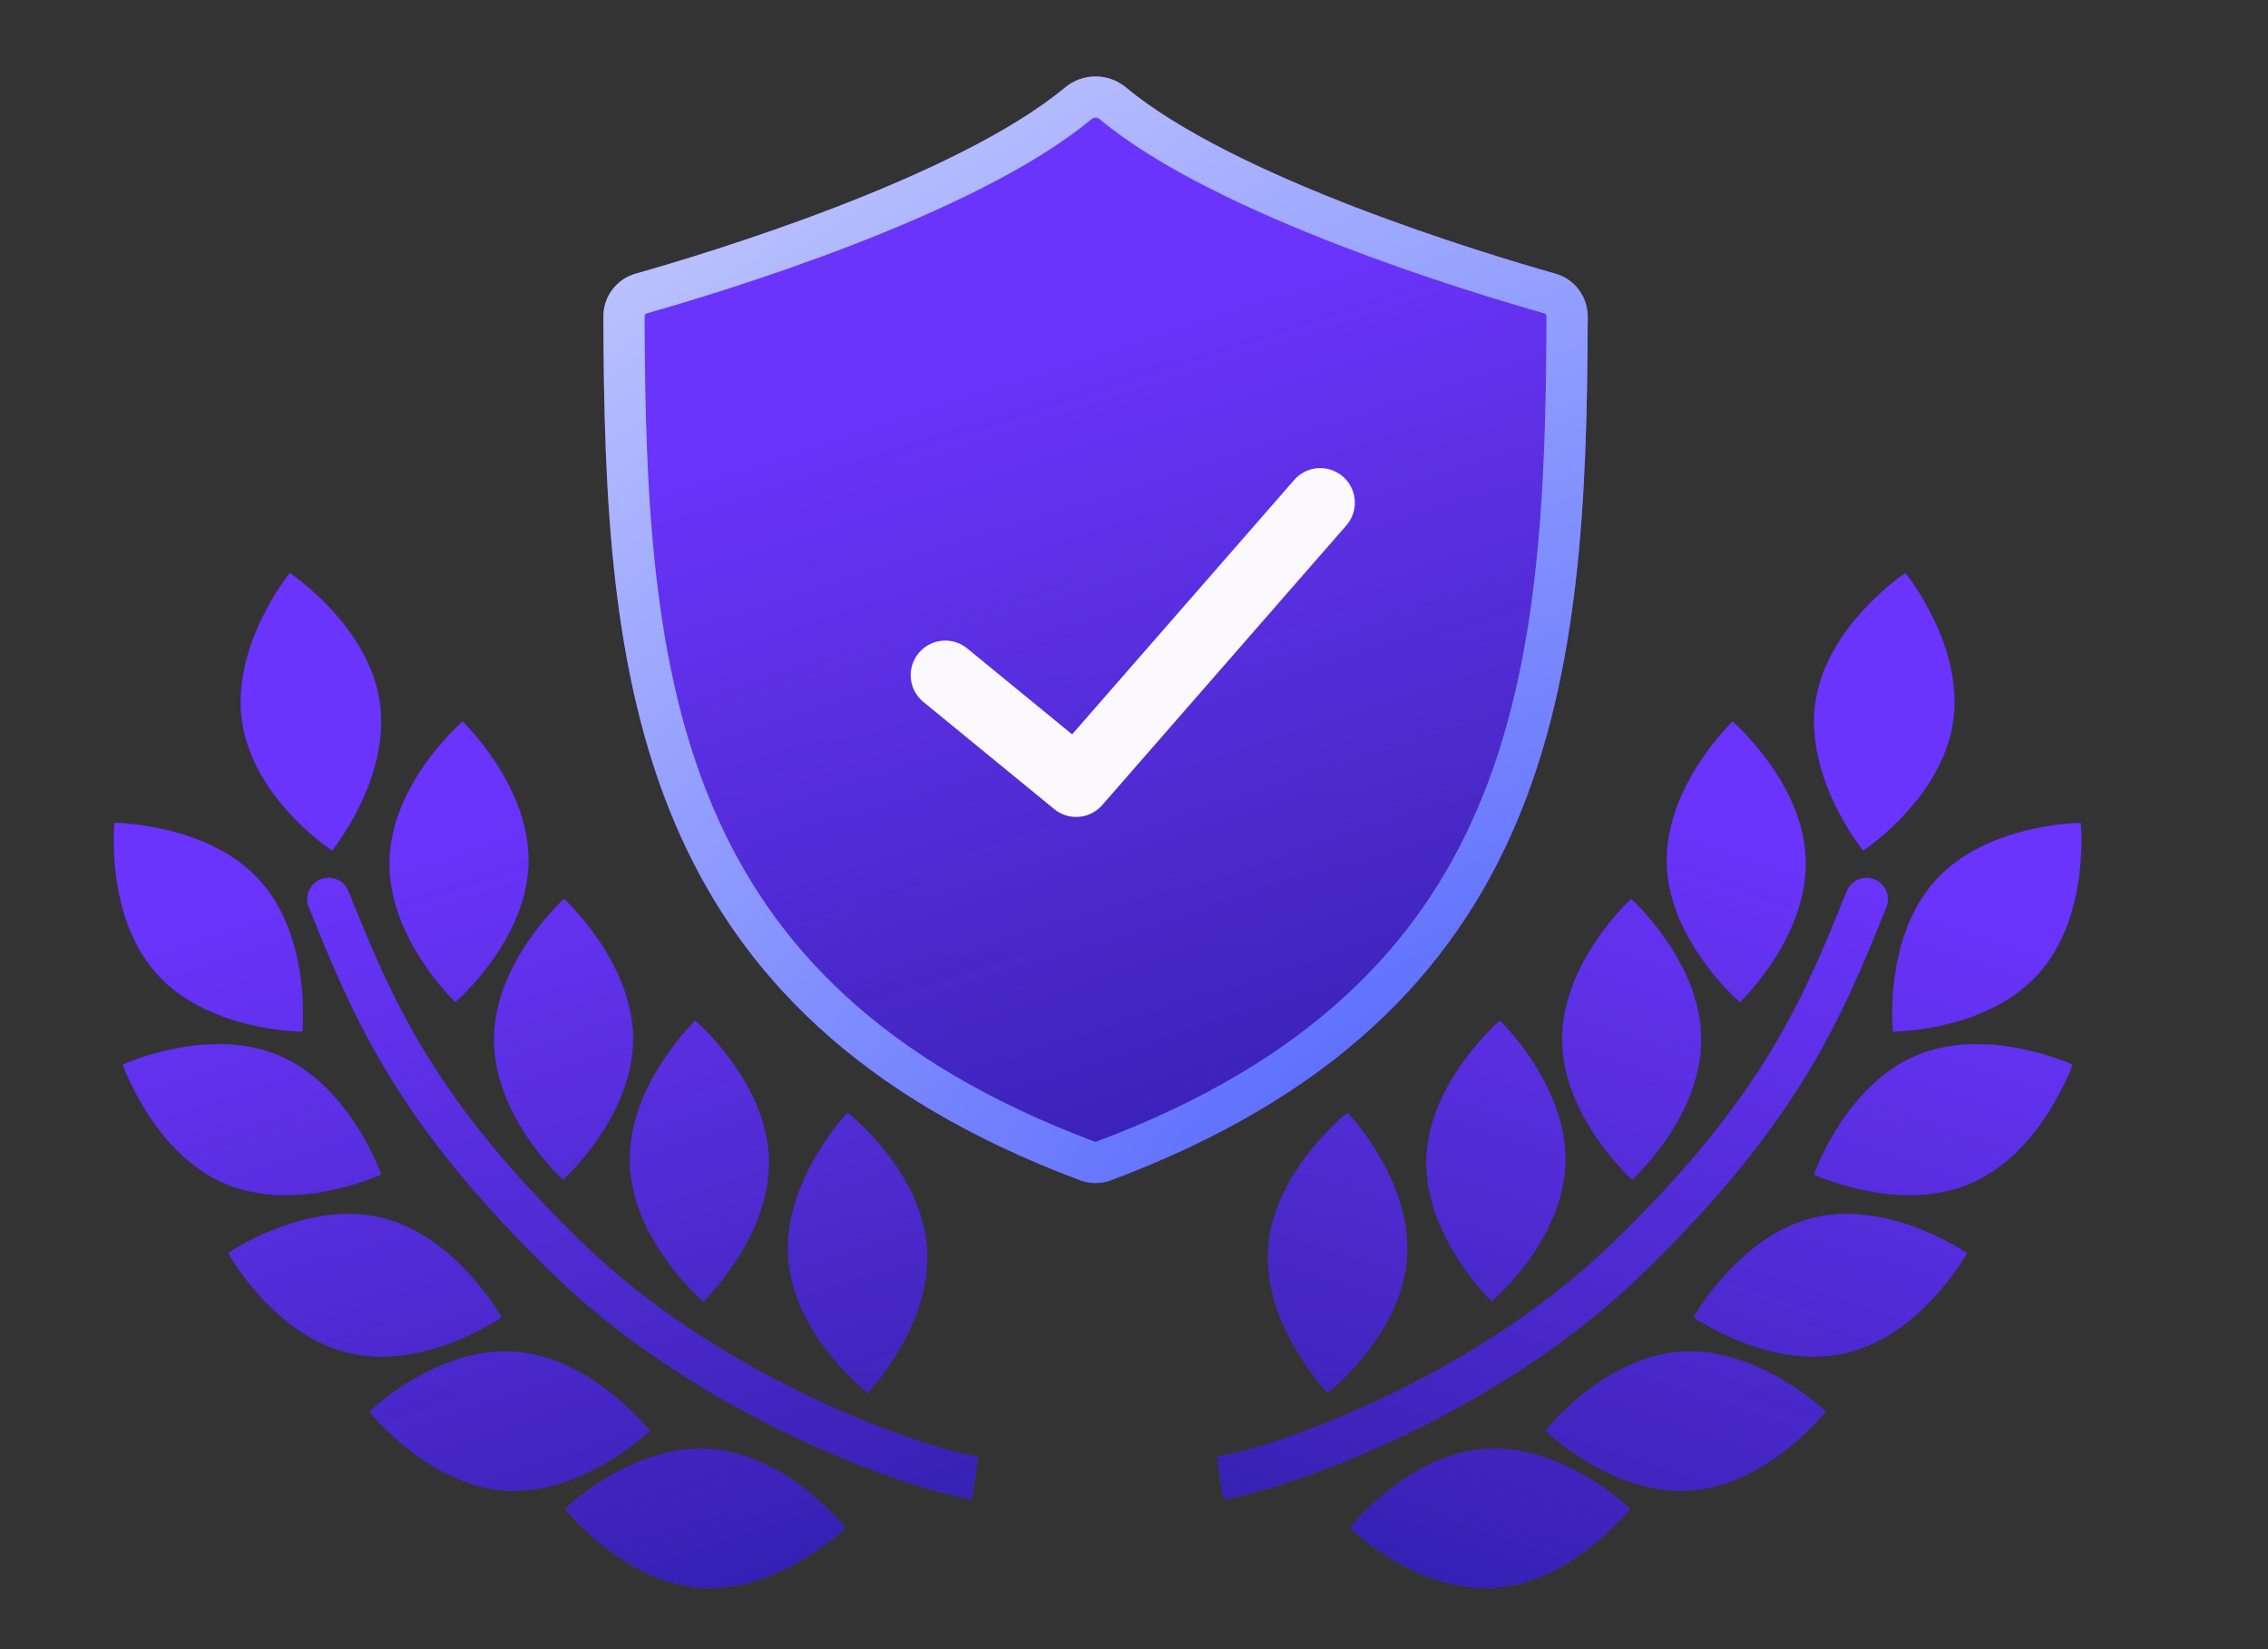 <?xml version="1.0" encoding="UTF-8"?>
<svg xmlns="http://www.w3.org/2000/svg" width="110" height="80" viewBox="0 0 110 80" fill="none">
  <rect x="0" y="0" width="110" height="80" fill="#333333" stroke="none"/>
  <g clip-path="url(#clip0_1726_6691)">
    <path fill-rule="evenodd" clip-rule="evenodd" d="M16.103 41.259L16.084 41.246C15.782 41.038 12.293 38.631 11.746 35.035C11.181 31.317 14.055 27.796 14.055 27.796C14.055 27.796 17.846 30.303 18.412 34.02C18.977 37.738 16.103 41.259 16.103 41.259ZM22.086 48.614L22.07 48.598C21.809 48.34 18.798 45.357 18.891 41.721C18.988 37.961 22.436 35.001 22.436 35.001C22.436 35.001 25.728 38.135 25.631 41.894C25.535 45.653 22.086 48.614 22.086 48.614ZM27.292 57.208L27.309 57.224C27.309 57.224 30.69 54.187 30.703 50.426C30.716 46.666 27.356 43.606 27.356 43.606C27.356 43.606 23.974 46.643 23.961 50.403C23.949 54.041 27.026 56.956 27.292 57.208ZM34.115 63.123L34.098 63.107C33.824 62.864 30.654 60.051 30.549 56.414C30.44 52.655 33.721 49.511 33.721 49.511C33.721 49.511 37.179 52.46 37.288 56.219C37.397 59.978 34.115 63.123 34.115 63.123ZM42.064 67.547L42.082 67.562C42.082 67.562 45.227 64.28 44.958 60.529C44.689 56.778 41.109 53.978 41.109 53.978C41.109 53.978 37.964 57.26 38.233 61.011C38.493 64.639 41.78 67.315 42.064 67.547L42.064 67.547ZM14.661 50.042L14.637 50.042C14.271 50.033 10.034 49.939 7.601 47.235C5.086 44.439 5.553 39.918 5.553 39.918C5.553 39.918 10.098 39.93 12.613 42.725C15.128 45.521 14.661 50.042 14.661 50.042ZM18.465 56.981L18.487 56.972C18.487 56.972 17 52.677 13.539 51.206C10.078 49.735 5.954 51.645 5.954 51.645C5.954 51.645 7.441 55.94 10.902 57.411C14.25 58.834 18.13 57.129 18.465 56.981ZM24.322 63.904L24.302 63.917C23.997 64.119 20.463 66.46 16.922 65.627C13.261 64.766 11.065 60.787 11.065 60.787C11.065 60.787 14.804 58.203 18.465 59.064C22.126 59.925 24.322 63.904 24.322 63.904ZM31.493 69.418L31.51 69.402C31.51 69.402 28.699 65.83 24.947 65.573C21.195 65.317 17.924 68.472 17.924 68.472C17.924 68.472 20.735 72.043 24.487 72.3C28.116 72.548 31.224 69.667 31.493 69.418ZM40.997 74.117L40.98 74.133C40.711 74.382 37.603 77.263 33.974 77.015C30.222 76.758 27.411 73.187 27.411 73.187C27.411 73.187 30.682 70.032 34.434 70.288C38.186 70.545 40.997 74.117 40.997 74.117ZM16.9 43.231C16.687 42.7 16.083 42.442 15.552 42.656C15.021 42.869 14.764 43.473 14.977 44.004C17.162 49.439 19.275 54.504 26.896 61.867C30.445 65.295 34.721 67.883 38.47 69.669C42.203 71.447 45.504 72.47 47.139 72.713L47.444 70.663C46.09 70.462 42.997 69.529 39.361 67.798C35.743 66.075 31.676 63.602 28.336 60.376C21.004 53.292 19.026 48.52 16.9 43.231Z" fill="#6B34FD"></path>
    <path fill-rule="evenodd" clip-rule="evenodd" d="M16.103 41.259L16.084 41.246C15.782 41.038 12.293 38.631 11.746 35.035C11.181 31.317 14.055 27.796 14.055 27.796C14.055 27.796 17.846 30.303 18.412 34.02C18.977 37.738 16.103 41.259 16.103 41.259ZM22.086 48.614L22.07 48.598C21.809 48.34 18.798 45.357 18.891 41.721C18.988 37.961 22.436 35.001 22.436 35.001C22.436 35.001 25.728 38.135 25.631 41.894C25.535 45.653 22.086 48.614 22.086 48.614ZM27.292 57.208L27.309 57.224C27.309 57.224 30.69 54.187 30.703 50.426C30.716 46.666 27.356 43.606 27.356 43.606C27.356 43.606 23.974 46.643 23.961 50.403C23.949 54.041 27.026 56.956 27.292 57.208ZM34.115 63.123L34.098 63.107C33.824 62.864 30.654 60.051 30.549 56.414C30.44 52.655 33.721 49.511 33.721 49.511C33.721 49.511 37.179 52.46 37.288 56.219C37.397 59.978 34.115 63.123 34.115 63.123ZM42.064 67.547L42.082 67.562C42.082 67.562 45.227 64.28 44.958 60.529C44.689 56.778 41.109 53.978 41.109 53.978C41.109 53.978 37.964 57.26 38.233 61.011C38.493 64.639 41.78 67.315 42.064 67.547L42.064 67.547ZM14.661 50.042L14.637 50.042C14.271 50.033 10.034 49.939 7.601 47.235C5.086 44.439 5.553 39.918 5.553 39.918C5.553 39.918 10.098 39.93 12.613 42.725C15.128 45.521 14.661 50.042 14.661 50.042ZM18.465 56.981L18.487 56.972C18.487 56.972 17 52.677 13.539 51.206C10.078 49.735 5.954 51.645 5.954 51.645C5.954 51.645 7.441 55.94 10.902 57.411C14.25 58.834 18.13 57.129 18.465 56.981ZM24.322 63.904L24.302 63.917C23.997 64.119 20.463 66.46 16.922 65.627C13.261 64.766 11.065 60.787 11.065 60.787C11.065 60.787 14.804 58.203 18.465 59.064C22.126 59.925 24.322 63.904 24.322 63.904ZM31.493 69.418L31.51 69.402C31.51 69.402 28.699 65.83 24.947 65.573C21.195 65.317 17.924 68.472 17.924 68.472C17.924 68.472 20.735 72.043 24.487 72.3C28.116 72.548 31.224 69.667 31.493 69.418ZM40.997 74.117L40.98 74.133C40.711 74.382 37.603 77.263 33.974 77.015C30.222 76.758 27.411 73.187 27.411 73.187C27.411 73.187 30.682 70.032 34.434 70.288C38.186 70.545 40.997 74.117 40.997 74.117ZM16.9 43.231C16.687 42.7 16.083 42.442 15.552 42.656C15.021 42.869 14.764 43.473 14.977 44.004C17.162 49.439 19.275 54.504 26.896 61.867C30.445 65.295 34.721 67.883 38.47 69.669C42.203 71.447 45.504 72.47 47.139 72.713L47.444 70.663C46.09 70.462 42.997 69.529 39.361 67.798C35.743 66.075 31.676 63.602 28.336 60.376C21.004 53.292 19.026 48.52 16.9 43.231Z" fill="url(#paint0_linear_1726_6691)"></path>
    <path fill-rule="evenodd" clip-rule="evenodd" d="M16.103 41.259L16.084 41.246C15.782 41.038 12.293 38.631 11.746 35.035C11.181 31.317 14.055 27.796 14.055 27.796C14.055 27.796 17.846 30.303 18.412 34.02C18.977 37.738 16.103 41.259 16.103 41.259ZM22.086 48.614L22.07 48.598C21.809 48.34 18.798 45.357 18.891 41.721C18.988 37.961 22.436 35.001 22.436 35.001C22.436 35.001 25.728 38.135 25.631 41.894C25.535 45.653 22.086 48.614 22.086 48.614ZM27.292 57.208L27.309 57.224C27.309 57.224 30.69 54.187 30.703 50.426C30.716 46.666 27.356 43.606 27.356 43.606C27.356 43.606 23.974 46.643 23.961 50.403C23.949 54.041 27.026 56.956 27.292 57.208ZM34.115 63.123L34.098 63.107C33.824 62.864 30.654 60.051 30.549 56.414C30.44 52.655 33.721 49.511 33.721 49.511C33.721 49.511 37.179 52.46 37.288 56.219C37.397 59.978 34.115 63.123 34.115 63.123ZM42.064 67.547L42.082 67.562C42.082 67.562 45.227 64.28 44.958 60.529C44.689 56.778 41.109 53.978 41.109 53.978C41.109 53.978 37.964 57.26 38.233 61.011C38.493 64.639 41.78 67.315 42.064 67.547L42.064 67.547ZM14.661 50.042L14.637 50.042C14.271 50.033 10.034 49.939 7.601 47.235C5.086 44.439 5.553 39.918 5.553 39.918C5.553 39.918 10.098 39.93 12.613 42.725C15.128 45.521 14.661 50.042 14.661 50.042ZM18.465 56.981L18.487 56.972C18.487 56.972 17 52.677 13.539 51.206C10.078 49.735 5.954 51.645 5.954 51.645C5.954 51.645 7.441 55.94 10.902 57.411C14.25 58.834 18.13 57.129 18.465 56.981ZM24.322 63.904L24.302 63.917C23.997 64.119 20.463 66.46 16.922 65.627C13.261 64.766 11.065 60.787 11.065 60.787C11.065 60.787 14.804 58.203 18.465 59.064C22.126 59.925 24.322 63.904 24.322 63.904ZM31.493 69.418L31.51 69.402C31.51 69.402 28.699 65.83 24.947 65.573C21.195 65.317 17.924 68.472 17.924 68.472C17.924 68.472 20.735 72.043 24.487 72.3C28.116 72.548 31.224 69.667 31.493 69.418ZM40.997 74.117L40.98 74.133C40.711 74.382 37.603 77.263 33.974 77.015C30.222 76.758 27.411 73.187 27.411 73.187C27.411 73.187 30.682 70.032 34.434 70.288C38.186 70.545 40.997 74.117 40.997 74.117ZM16.9 43.231C16.687 42.7 16.083 42.442 15.552 42.656C15.021 42.869 14.764 43.473 14.977 44.004C17.162 49.439 19.275 54.504 26.896 61.867C30.445 65.295 34.721 67.883 38.47 69.669C42.203 71.447 45.504 72.47 47.139 72.713L47.444 70.663C46.09 70.462 42.997 69.529 39.361 67.798C35.743 66.075 31.676 63.602 28.336 60.376C21.004 53.292 19.026 48.52 16.9 43.231Z" fill="url(#paint1_linear_1726_6691)"></path>
    <path fill-rule="evenodd" clip-rule="evenodd" d="M90.366 41.259L90.385 41.246C90.686 41.038 94.175 38.631 94.722 35.035C95.288 31.317 92.414 27.796 92.414 27.796C92.414 27.796 88.623 30.303 88.057 34.02C87.492 37.738 90.366 41.259 90.366 41.259ZM84.382 48.614L84.399 48.598C84.659 48.34 87.671 45.357 87.577 41.721C87.481 37.961 84.032 35.001 84.032 35.001C84.032 35.001 80.741 38.135 80.838 41.894C80.934 45.653 84.382 48.614 84.382 48.614ZM79.177 57.208L79.16 57.224C79.16 57.224 75.779 54.187 75.766 50.426C75.753 46.666 79.113 43.606 79.113 43.606C79.113 43.606 82.495 46.643 82.508 50.403C82.52 54.041 79.443 56.956 79.177 57.208ZM72.353 63.123L72.371 63.107C72.645 62.864 75.815 60.051 75.92 56.414C76.029 52.655 72.748 49.511 72.748 49.511C72.748 49.511 69.29 52.46 69.181 56.219C69.072 59.978 72.353 63.123 72.353 63.123ZM64.405 67.547L64.387 67.562C64.387 67.562 61.242 64.28 61.511 60.529C61.78 56.778 65.36 53.978 65.36 53.978C65.36 53.978 68.504 57.26 68.236 61.011C67.976 64.639 64.689 67.315 64.405 67.547L64.405 67.547ZM91.808 50.042L91.831 50.042C92.198 50.033 96.435 49.939 98.868 47.235C101.383 44.439 100.916 39.918 100.916 39.918C100.916 39.918 96.371 39.93 93.856 42.725C91.341 45.521 91.808 50.042 91.808 50.042ZM88.003 56.981L87.982 56.972C87.982 56.972 89.469 52.677 92.93 51.206C96.391 49.735 100.515 51.645 100.515 51.645C100.515 51.645 99.028 55.94 95.567 57.411C92.219 58.834 88.339 57.129 88.003 56.981ZM82.147 63.904L82.167 63.917C82.472 64.119 86.006 66.46 89.547 65.627C93.208 64.766 95.404 60.787 95.404 60.787C95.404 60.787 91.665 58.203 88.004 59.064C84.343 59.925 82.147 63.904 82.147 63.904ZM74.976 69.418L74.959 69.402C74.959 69.402 77.77 65.83 81.522 65.573C85.273 65.317 88.545 68.472 88.545 68.472C88.545 68.472 85.734 72.043 81.982 72.3C78.353 72.548 75.245 69.667 74.976 69.418ZM65.472 74.117L65.489 74.133C65.757 74.382 68.866 77.263 72.495 77.015C76.247 76.758 79.058 73.187 79.058 73.187C79.058 73.187 75.786 70.032 72.035 70.288C68.283 70.545 65.472 74.117 65.472 74.117ZM89.569 43.231C89.782 42.7 90.386 42.442 90.917 42.656C91.448 42.869 91.705 43.473 91.492 44.004C89.307 49.439 87.193 54.504 79.573 61.867C76.024 65.295 71.748 67.883 67.998 69.669C64.266 71.447 60.965 72.47 59.329 72.713L59.025 70.663C60.379 70.462 63.472 69.529 67.107 67.798C70.726 66.075 74.793 63.602 78.132 60.376C85.465 53.292 87.443 48.52 89.569 43.231Z" fill="#6B34FD"></path>
    <path fill-rule="evenodd" clip-rule="evenodd" d="M90.366 41.259L90.385 41.246C90.686 41.038 94.175 38.631 94.722 35.035C95.288 31.317 92.414 27.796 92.414 27.796C92.414 27.796 88.623 30.303 88.057 34.02C87.492 37.738 90.366 41.259 90.366 41.259ZM84.382 48.614L84.399 48.598C84.659 48.34 87.671 45.357 87.577 41.721C87.481 37.961 84.032 35.001 84.032 35.001C84.032 35.001 80.741 38.135 80.838 41.894C80.934 45.653 84.382 48.614 84.382 48.614ZM79.177 57.208L79.16 57.224C79.16 57.224 75.779 54.187 75.766 50.426C75.753 46.666 79.113 43.606 79.113 43.606C79.113 43.606 82.495 46.643 82.508 50.403C82.52 54.041 79.443 56.956 79.177 57.208ZM72.353 63.123L72.371 63.107C72.645 62.864 75.815 60.051 75.92 56.414C76.029 52.655 72.748 49.511 72.748 49.511C72.748 49.511 69.29 52.46 69.181 56.219C69.072 59.978 72.353 63.123 72.353 63.123ZM64.405 67.547L64.387 67.562C64.387 67.562 61.242 64.28 61.511 60.529C61.78 56.778 65.36 53.978 65.36 53.978C65.36 53.978 68.504 57.26 68.236 61.011C67.976 64.639 64.689 67.315 64.405 67.547L64.405 67.547ZM91.808 50.042L91.831 50.042C92.198 50.033 96.435 49.939 98.868 47.235C101.383 44.439 100.916 39.918 100.916 39.918C100.916 39.918 96.371 39.93 93.856 42.725C91.341 45.521 91.808 50.042 91.808 50.042ZM88.003 56.981L87.982 56.972C87.982 56.972 89.469 52.677 92.93 51.206C96.391 49.735 100.515 51.645 100.515 51.645C100.515 51.645 99.028 55.94 95.567 57.411C92.219 58.834 88.339 57.129 88.003 56.981ZM82.147 63.904L82.167 63.917C82.472 64.119 86.006 66.46 89.547 65.627C93.208 64.766 95.404 60.787 95.404 60.787C95.404 60.787 91.665 58.203 88.004 59.064C84.343 59.925 82.147 63.904 82.147 63.904ZM74.976 69.418L74.959 69.402C74.959 69.402 77.77 65.83 81.522 65.573C85.273 65.317 88.545 68.472 88.545 68.472C88.545 68.472 85.734 72.043 81.982 72.3C78.353 72.548 75.245 69.667 74.976 69.418ZM65.472 74.117L65.489 74.133C65.757 74.382 68.866 77.263 72.495 77.015C76.247 76.758 79.058 73.187 79.058 73.187C79.058 73.187 75.786 70.032 72.035 70.288C68.283 70.545 65.472 74.117 65.472 74.117ZM89.569 43.231C89.782 42.7 90.386 42.442 90.917 42.656C91.448 42.869 91.705 43.473 91.492 44.004C89.307 49.439 87.193 54.504 79.573 61.867C76.024 65.295 71.748 67.883 67.998 69.669C64.266 71.447 60.965 72.47 59.329 72.713L59.025 70.663C60.379 70.462 63.472 69.529 67.107 67.798C70.726 66.075 74.793 63.602 78.132 60.376C85.465 53.292 87.443 48.52 89.569 43.231Z" fill="url(#paint2_linear_1726_6691)"></path>
    <path fill-rule="evenodd" clip-rule="evenodd" d="M90.366 41.259L90.385 41.246C90.686 41.038 94.175 38.631 94.722 35.035C95.288 31.317 92.414 27.796 92.414 27.796C92.414 27.796 88.623 30.303 88.057 34.02C87.492 37.738 90.366 41.259 90.366 41.259ZM84.382 48.614L84.399 48.598C84.659 48.34 87.671 45.357 87.577 41.721C87.481 37.961 84.032 35.001 84.032 35.001C84.032 35.001 80.741 38.135 80.838 41.894C80.934 45.653 84.382 48.614 84.382 48.614ZM79.177 57.208L79.16 57.224C79.16 57.224 75.779 54.187 75.766 50.426C75.753 46.666 79.113 43.606 79.113 43.606C79.113 43.606 82.495 46.643 82.508 50.403C82.52 54.041 79.443 56.956 79.177 57.208ZM72.353 63.123L72.371 63.107C72.645 62.864 75.815 60.051 75.92 56.414C76.029 52.655 72.748 49.511 72.748 49.511C72.748 49.511 69.29 52.46 69.181 56.219C69.072 59.978 72.353 63.123 72.353 63.123ZM64.405 67.547L64.387 67.562C64.387 67.562 61.242 64.28 61.511 60.529C61.78 56.778 65.36 53.978 65.36 53.978C65.36 53.978 68.504 57.26 68.236 61.011C67.976 64.639 64.689 67.315 64.405 67.547L64.405 67.547ZM91.808 50.042L91.831 50.042C92.198 50.033 96.435 49.939 98.868 47.235C101.383 44.439 100.916 39.918 100.916 39.918C100.916 39.918 96.371 39.93 93.856 42.725C91.341 45.521 91.808 50.042 91.808 50.042ZM88.003 56.981L87.982 56.972C87.982 56.972 89.469 52.677 92.93 51.206C96.391 49.735 100.515 51.645 100.515 51.645C100.515 51.645 99.028 55.94 95.567 57.411C92.219 58.834 88.339 57.129 88.003 56.981ZM82.147 63.904L82.167 63.917C82.472 64.119 86.006 66.46 89.547 65.627C93.208 64.766 95.404 60.787 95.404 60.787C95.404 60.787 91.665 58.203 88.004 59.064C84.343 59.925 82.147 63.904 82.147 63.904ZM74.976 69.418L74.959 69.402C74.959 69.402 77.77 65.83 81.522 65.573C85.273 65.317 88.545 68.472 88.545 68.472C88.545 68.472 85.734 72.043 81.982 72.3C78.353 72.548 75.245 69.667 74.976 69.418ZM65.472 74.117L65.489 74.133C65.757 74.382 68.866 77.263 72.495 77.015C76.247 76.758 79.058 73.187 79.058 73.187C79.058 73.187 75.786 70.032 72.035 70.288C68.283 70.545 65.472 74.117 65.472 74.117ZM89.569 43.231C89.782 42.7 90.386 42.442 90.917 42.656C91.448 42.869 91.705 43.473 91.492 44.004C89.307 49.439 87.193 54.504 79.573 61.867C76.024 65.295 71.748 67.883 67.998 69.669C64.266 71.447 60.965 72.47 59.329 72.713L59.025 70.663C60.379 70.462 63.472 69.529 67.107 67.798C70.726 66.075 74.793 63.602 78.132 60.376C85.465 53.292 87.443 48.52 89.569 43.231Z" fill="url(#paint3_linear_1726_6691)"></path>
    <path d="M53.971 5.01C53.489 4.608 52.781 4.608 52.299 5.01C46.8 9.588 34.434 13.294 31.103 14.236C30.605 14.377 30.263 14.831 30.265 15.348C30.306 33.03 31.741 48.453 52.736 56.316C52.989 56.411 53.281 56.411 53.533 56.316C74.529 48.453 75.964 33.03 76.005 15.348C76.006 14.831 75.665 14.377 75.166 14.236C71.836 13.294 59.47 9.588 53.971 5.01Z" fill="url(#paint4_linear_1726_6691)"></path>
    <path d="M53.971 5.01C53.489 4.608 52.781 4.608 52.299 5.01C46.8 9.588 34.434 13.294 31.103 14.236C30.605 14.377 30.263 14.831 30.265 15.348C30.306 33.03 31.741 48.453 52.736 56.316C52.989 56.411 53.281 56.411 53.533 56.316C74.529 48.453 75.964 33.03 76.005 15.348C76.006 14.831 75.665 14.377 75.166 14.236C71.836 13.294 59.47 9.588 53.971 5.01Z" fill="url(#paint5_linear_1726_6691)"></path>
    <path d="M53.971 5.01C53.489 4.608 52.781 4.608 52.299 5.01C46.8 9.588 34.434 13.294 31.103 14.236C30.605 14.377 30.263 14.831 30.265 15.348C30.306 33.03 31.741 48.453 52.736 56.316C52.989 56.411 53.281 56.411 53.533 56.316C74.529 48.453 75.964 33.03 76.005 15.348C76.006 14.831 75.665 14.377 75.166 14.236C71.836 13.294 59.47 9.588 53.971 5.01Z" stroke="#6B34FD" stroke-width="2"></path>
    <path d="M53.971 5.01C53.489 4.608 52.781 4.608 52.299 5.01C46.8 9.588 34.434 13.294 31.103 14.236C30.605 14.377 30.263 14.831 30.265 15.348C30.306 33.03 31.741 48.453 52.736 56.316C52.989 56.411 53.281 56.411 53.533 56.316C74.529 48.453 75.964 33.03 76.005 15.348C76.006 14.831 75.665 14.377 75.166 14.236C71.836 13.294 59.47 9.588 53.971 5.01Z" stroke="url(#paint6_radial_1726_6691)" stroke-width="2"></path>
    <path d="M45.847 32.752L52.194 37.951L64.034 24.385" stroke="#FCF9FE" stroke-width="3.355" stroke-linecap="round" stroke-linejoin="round"></path>
  </g>
  <defs>
    <linearGradient id="paint0_linear_1726_6691" x1="16.063" y1="21.9" x2="18.883" y2="85.172" gradientUnits="userSpaceOnUse">
      <stop offset="0.165" stop-color="#1C2069"></stop>
      <stop offset="0.959" stop-color="#121185"></stop>
    </linearGradient>
    <linearGradient id="paint1_linear_1726_6691" x1="11.646" y1="35.271" x2="49.844" y2="150.331" gradientUnits="userSpaceOnUse">
      <stop offset="0.059" stop-color="#6B34FD"></stop>
      <stop offset="0.372" stop-color="#6B34FD" stop-opacity="0.43"></stop>
      <stop offset="0.627" stop-color="#1922FA" stop-opacity="0.13"></stop>
    </linearGradient>
    <linearGradient id="paint2_linear_1726_6691" x1="90.406" y1="21.9" x2="87.586" y2="85.172" gradientUnits="userSpaceOnUse">
      <stop offset="0.165" stop-color="#1C2069"></stop>
      <stop offset="0.959" stop-color="#121185"></stop>
    </linearGradient>
    <linearGradient id="paint3_linear_1726_6691" x1="94.823" y1="35.271" x2="56.625" y2="150.331" gradientUnits="userSpaceOnUse">
      <stop offset="0.059" stop-color="#6B34FD"></stop>
      <stop offset="0.372" stop-color="#6B34FD" stop-opacity="0.43"></stop>
      <stop offset="0.627" stop-color="#1922FA" stop-opacity="0.13"></stop>
    </linearGradient>
    <linearGradient id="paint4_linear_1726_6691" x1="41.733" y1="-2" x2="44.649" y2="65.105" gradientUnits="userSpaceOnUse">
      <stop offset="0.165" stop-color="#1C2069"></stop>
      <stop offset="0.959" stop-color="#121185"></stop>
    </linearGradient>
    <linearGradient id="paint5_linear_1726_6691" x1="36.928" y1="12.18" x2="76.616" y2="134.798" gradientUnits="userSpaceOnUse">
      <stop offset="0.059" stop-color="#6B34FD"></stop>
      <stop offset="0.372" stop-color="#6B34FD" stop-opacity="0.43"></stop>
      <stop offset="0.627" stop-color="#1922FA" stop-opacity="0.13"></stop>
    </linearGradient>
    <radialGradient id="paint6_radial_1726_6691" cx="0" cy="0" r="1" gradientUnits="userSpaceOnUse" gradientTransform="translate(69.063 56.464) rotate(-122.661) scale(96.774 174.516)">
      <stop stop-color="#5467FD"></stop>
      <stop offset="1" stop-color="white"></stop>
    </radialGradient>
    <clipPath id="clip0_1726_6691">
      <rect width="110" height="80" fill="white"></rect>
    </clipPath>
  </defs>
</svg>
